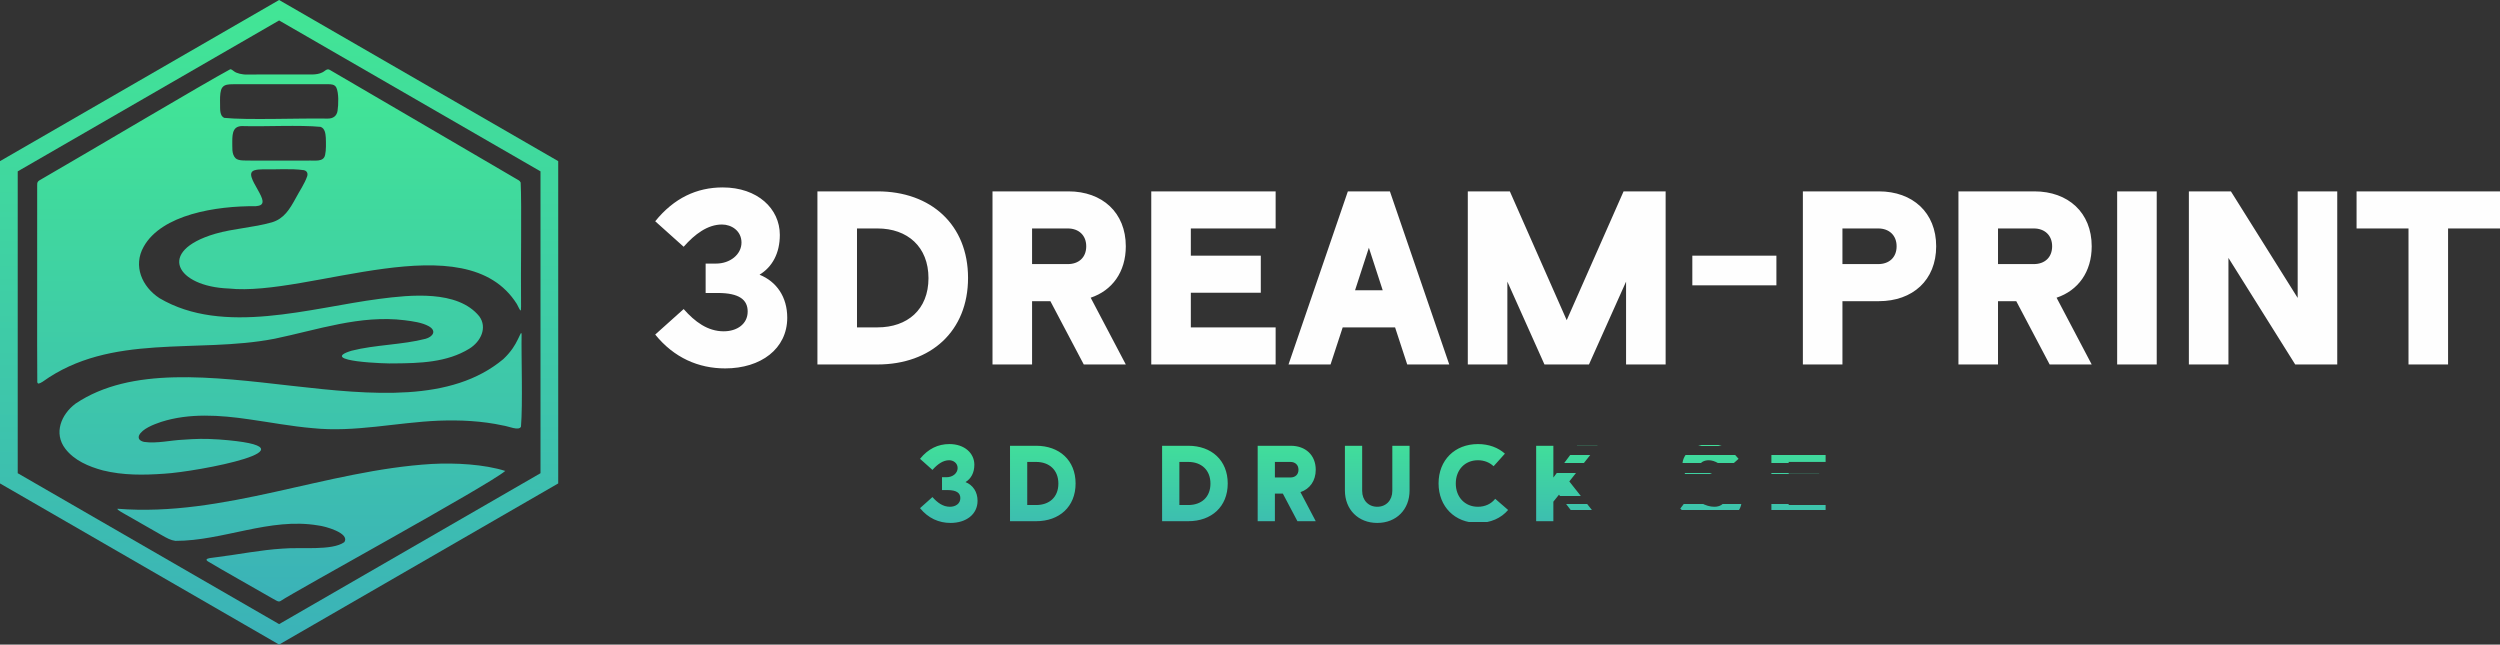 <svg xmlns:xlink="http://www.w3.org/1999/xlink" viewBox="0 0 308399.53 79514.55" style="shape-rendering:geometricPrecision; text-rendering:geometricPrecision; image-rendering:optimizeQuality; fill-rule:evenodd; clip-rule:evenodd" version="1.1" height="343.097mm" width="1330.71mm" xml:space="preserve" xmlns="http://www.w3.org/2000/svg">
 <rect x="0" y="0" width="308399.53" height="79514.55" fill="#333333" stroke="none"/>
 <defs>
  <style type="text/css">
   
    .fil2 {fill:#FEFEFE;fill-rule:nonzero}
    .fil1 {fill:url(#id0)}
    .fil0 {fill:url(#id1)}
    .fil3 {fill:url(#id2)}
   
  </style>
  <linearGradient y2="79409.92" x2="-0.02" y1="3.18" x1="-0.02" gradientUnits="userSpaceOnUse" id="id0">
   <stop style="stop-opacity:1; stop-color:#42E695" offset="0"></stop>
   <stop style="stop-opacity:1; stop-color:#3BB2B8" offset="1"></stop>
  </linearGradient>
  <linearGradient y2="74283.21" x2="4625.26" y1="8806.21" x1="4625.26" xlink:href="#id0" gradientUnits="userSpaceOnUse" id="id1">
  </linearGradient>
  <linearGradient y2="67865.86" x2="112789.95" y1="52610.39" x1="112789.95" xlink:href="#id0" gradientUnits="userSpaceOnUse" id="id2">
  </linearGradient>
 </defs>
 <g id="Ebene_x0020_1">
  <path d="M33876.24 41786.31c5292.5,-1097.34 10569.04,-2962.18 16036.58,-2282.21 1002.85,131.29 2145.13,271.57 2992.91,745.46 1021.39,595.91 445.76,1303.41 -396.51,1541.96 -2837.24,742.87 -6272.15,736.47 -9144.18,1474.7 -4331.37,1323.99 4525,1622.24 5271.34,1564.28 3103.02,-23.48 6483.72,-106.68 9252.27,-1812.09 1430.67,-874.74 2255.26,-2614.94 1229.51,-4003.57 -2669.73,-3270.55 -8542.17,-2633.78 -12298.51,-2147.12 -8537.84,1102.55 -19254.69,4568.45 -27138.63,-79.42 -2176.99,-1419.36 -3288.24,-3993.14 -1959.91,-6351.58 2225.68,-3983.85 8964.78,-5046.12 13834.95,-4999.75 525.78,-48.97 877.94,-180.56 830.68,-660.25 -62.88,-690.98 -1104.57,-2063.66 -1346.87,-2885.96 -148.42,-467.8 -43.48,-761.69 377.37,-890.38 248.97,-81.16 636.77,-106.38 945.75,-108.39 1612.97,41.16 3547.94,-129.27 5113.66,100.28 412.15,87.81 528.38,418.25 410.99,766.04 -313.03,911.54 -933.3,1794.41 -1393.85,2665.95 -769.52,1410.95 -1462.82,2552.34 -2945.08,3001.6 -2285.38,654.15 -4719.46,754.73 -7009.51,1415 -7328.03,2168.28 -4724.98,6512.99 1667.18,6750.66 9908.19,1048.65 29190.41,-8179.29 35550.68,1911.8 466.92,907.21 513.87,1074.72 518.53,317.67 -52.47,-4369.93 90.71,-12662.55 -47.25,-15300.39 -124.34,-283.76 -326.36,-300.86 -650.4,-515.35 -353.89,-206.93 -858.21,-502.56 -1481.96,-867.18 -5285.53,-3073.47 -15868.77,-9297.23 -21427.33,-12522.57 -378.83,-204.92 -613.02,212.45 -960.83,339.68 -297.06,154.49 -753.58,224.34 -1139.63,233.91 -2042.51,11.01 -5924.06,2.9 -8076.11,3.48 -555.93,42.9 -1362.84,-165.2 -1611.23,-387.8 -166.38,-105.22 -331.87,-280.28 -479.69,-258.82 -3290.85,1766.58 -17211.88,10054.84 -23243.75,13532.65 -503.47,275.05 -594.48,348.68 -572.16,857.63 18.84,2911.45 -29.27,20971.39 13.63,24183.4 33.63,285.5 214.19,247.24 664.33,-31.29 8423.33,-6047.24 19017.3,-3438.67 28571.3,-5293.36l41.74 -8.69zm6224.62 -22662.63c-194.49,915.02 -1272.1,637.93 -2246.26,688.94 -1292.68,3.48 -2631.46,1.74 -4096.6,0 -919.95,-1.74 -1835.57,-3.48 -2750.89,-4.64 -830.96,-8.99 -1577.3,48.41 -1944.82,-285.2 -530.12,-532.43 -376.21,-1384.27 -408.1,-2074.97 0,-1138.78 137.69,-1982.81 1442.82,-1890.64 2502.49,74.21 6929.23,-154.77 9446.2,92.47 537.37,178.82 613.29,828.66 647.8,1326.59 25.79,639.97 48.11,1556.17 -81.74,2118.17l-8.41 29.27zm-12666.61 -8343.07c283.76,-374.17 799.95,-377.65 1238.48,-389.53 865.77,-6.95 1913.53,-2.9 3030.87,-4.06 3177.23,-1.16 6919.66,0.58 8725.93,0.58 416.21,-3.48 867.2,8.69 1070.11,436.79 296.21,673.3 262.3,2010.62 140.56,2847.67 -99.42,646.92 -562.01,966.33 -1217.9,956.78 -3479.55,-63.78 -10012.27,203.46 -12764.59,-88.99 -670.98,-334.19 -463.44,-1298.48 -516.19,-2162.21 -1.76,-538.23 30.43,-1264.27 275.93,-1573.55l16.8 -23.48zm25884.49 46451.58c2808.55,-153.03 6428.66,37.1 9012.89,864.01 -2164.55,1819.05 -25949.43,14836.37 -27718.62,16042.1 -81.14,40.58 -143.46,63.76 -218.24,59.42 -153.91,-6.95 -394.17,-149.27 -936.75,-458.25 -2054.12,-1195.58 -6020.28,-3400.1 -7826.28,-4496.86 -635.03,-436.79 877.36,-442.58 1207.47,-524.04 2664.24,-334.75 5326.41,-877.63 7988.02,-1039.35 2298.13,-206.96 6107.52,285.78 7639.32,-793.6 769.8,-1120.24 -2421.63,-1987.72 -3211.43,-2065.4 -5950.73,-1018.19 -11771.89,1917.31 -17617.96,1900.79 -557.65,-70.73 -1028.34,-321.14 -1772.09,-752.44 -1248.33,-712.42 -3219.54,-1840.18 -4450.79,-2543.35 -69.55,-40.28 -136.23,-78.54 -200.26,-114.77 -517.67,-296.21 -794.46,-479.69 -714.48,-551.58 13112.39,1051.54 25742.19,-4751.93 38775.46,-5524.93l43.76 -1.74zm8796.08 -12957.04c419.69,-397.95 806.04,-835.89 1135.02,-1312.96 511.55,-724.03 840.53,-1580.22 976.76,-1811.21 94.21,-157.69 98.84,-26.1 117.69,99.12 -51.89,2606.25 158.24,8618.4 -77.68,11386.67 -264.04,549.54 -1548.91,-64.91 -2220.47,-148.09 -2587.99,-566.94 -5272.2,-689.82 -7916.99,-593.59 -5215.1,218.24 -10348.47,1459.34 -15558.05,922.27 -2630.89,-223.76 -5229.6,-721.13 -7841.65,-1090.69 -3580.97,-522.28 -7366.29,-797.05 -10854.51,320.56 -907.51,305.8 -2375.54,862.87 -2731.17,1691.81 -140.86,415.05 150.41,662.29 627.2,774.46 1583.7,229.55 3278.39,-210.71 4878.03,-273.91 1531.79,-112.17 2515.8,-142.6 4325.27,-30.43 13428.62,981.11 -2764.19,4009.64 -6714.13,4226.75 -2554.38,179.4 -5065.85,213.31 -7579.93,-409.56 -1726.85,-468.38 -3529.1,-1221.37 -4635.13,-2685.07 -1443.12,-1900.49 -503.44,-4222.97 1275.02,-5550.17 13709.44,-9225.9 39936.53,5211.62 52761.68,-5484.65l33.05 -31.31z" class="fil0"></path>
  <path d="M-0.02 19878.13l0 39757.71 34430.44 19878.71 34430.46 -19878.71 0 -39757.71 -34430.46 -19878.13 -34430.44 19878.13zm2185.1 38496.61l32245.34 18616.74 32245.34 -18616.74 0 -37235.23 -32245.34 -18616.74 -32245.34 18616.74 0 37235.23z" class="fil1"></path>
  <path d="M92233 38430.23c0,1559.34 -1338.48,2439.59 -2958.98,2439.59 -1983.08,0 -3565.32,-1185.17 -4937.71,-2744.21l-3508.52 3145.34c2315.54,2864.22 5338.85,4175.16 8631.72,4175.16 4389.35,0 7654.41,-2405.97 7654.41,-6252.73 0,-2559.88 -1309.51,-4452.53 -3416.93,-5305.53 1559.34,-949.8 2502.47,-2626.83 2502.47,-4914.83 0,-3231.13 -2745.95,-5852.17 -7044.85,-5852.17 -3202.16,0 -6011.29,1309.79 -8326.83,4175.16l3508.52 3145.64c1372.39,-1558.48 2954.62,-2745.95 4727.88,-2745.95 1186.89,0 2406.25,791.84 2406.25,2227.14 0,1462.24 -1399.92,2592.62 -3139.54,2592.62l-1283.72 0 0 3626.48 1498.18 0c2683.35,0 3687.64,859.37 3687.64,2288.28zm16016.88 -14823.32l-7412.97 0 0 21353.72 7412.97 0c6591.56,0 11167.54,-4117.76 11167.54,-10677.73 0,-6557.93 -4575.98,-10675.99 -11167.54,-10675.99zm-2531.46 4575.73l2531.46 0c3693.74,0 6286.94,2259.01 6286.94,6129.53 0,3874.88 -2593.2,6072.45 -6286.94,6072.45l-2531.46 0 0 -12201.98zm26081.3 -4575.73l-9365.32 0 0 21353.72 4881.48 0 0 -7807.72 2258.73 0 4118.06 7807.72 5186.1 0 -4332.83 -8236.4c2655.52,-886.9 4332.83,-3174.63 4332.83,-6343.74 0,-4153.7 -2897.82,-6773.58 -7079.06,-6773.58zm2197.57 6773.58c0,1399.94 -947.79,2196.41 -2258.43,2196.41l-4422.98 0 0 -4394.26 4422.98 0c1310.65,0 2258.43,824.01 2258.43,2197.85zm23365.19 -6773.58l-15342.99 0 0 21353.72 15342.99 0 0 -4576.01 -10461.78 0 0 -4271.67 8631.45 0 0 -4574.27 -8631.45 0 0 -3356.05 10461.78 0 0 -4575.73zm14094.36 0l-5185.52 0 -7320.8 21353.72 5186.13 0 1497.6 -4576.01 6461.41 0 1497.9 4576.01 5185.55 0 -7322.26 -21353.72zm-886.32 12201.71l-3412.29 0 1706 -5247.26 1706.3 5247.26zm15682.69 -12201.71l-5185.82 0 0 21353.72 4880.63 0 0 -10219.78 4576.29 10219.78 5490.44 0 4576.31 -10219.78 0 10219.78 4880.9 0 0 -21353.72 -5186.98 0 -7016.18 15890.81 -7015.58 -15890.81zm22511.92 7931.78l0 3660.41 10371.35 0 0 -3660.41 -10371.35 0zm23003.19 -7931.78l-9366.78 0 0 21353.72 4880.9 0 0 -7807.72 4485.88 0c4181.24,0 7078.48,-2592.62 7078.48,-6772.42 0,-4153.7 -2897.24,-6773.58 -7078.48,-6773.58zm2197.57 6773.58c0,1399.94 -949.52,2196.41 -2259.03,2196.41l-4424.42 0 0 -4394.26 4424.42 0c1309.51,0 2259.03,824.01 2259.03,2197.85zm16987.54 -6773.58l-9360.69 0 0 21353.72 4880.9 0 0 -7807.72 2252.94 0 4118.34 7807.72 5187.28 0 -4334.29 -8236.4c2656.1,-886.9 4334.29,-3174.63 4334.29,-6343.74 0,-4153.7 -2899.28,-6773.58 -7078.78,-6773.58zm2198.15 6773.58c0,1399.94 -943.73,2196.41 -2254.68,2196.41l-4423.26 0 0 -4394.26 4423.26 0c1310.95,0 2254.68,824.01 2254.68,2197.85zm12901.37 -6773.58l-4880.9 0 0 21353.72 4880.9 0 0 -21353.72zm9152.29 0l-5185.82 0 0 21353.72 4880.93 0 0 -13146.59 8236.4 13146.59 5186.1 0 0 -21353.72 -4881.48 0 0 13145.13 -8236.12 -13145.13zm26787.64 4575.73l6406.64 0 0 -4575.73 -17693.61 0 0 4575.73 6406.34 0 0 16777.99 4880.63 0 0 -16777.99z" class="fil2"></path>
  <path d="M275733.05 64294.44l0 -1994.11 -4557.75 0 0 -1858.75 3761.55 0 0 -1994.39 -3761.55 0 0 -1462.51 4557.75 0 0 -1994.11 -6688.06 0 0 9303.88 6688.06 0zm-157266.86 -2842.48c0,678.23 -582.29,1063.15 -1288.05,1063.15 -863.73,0 -1552.97,-519.11 -2152.08,-1197.62l-1531.51 1367.45c1010.96,1248.35 2328.28,1823.98 3763.29,1823.98 1914.39,0 3332.59,-1050.69 3332.59,-2729.15 0,-1111.82 -571.28,-1937.59 -1485.74,-2309.44 676.77,-413.31 1090.39,-1140.82 1090.39,-2141.35 0,-1407.47 -1197.62,-2548.57 -3073.77,-2548.57 -1395,0 -2615.8,571.28 -3626.76,1819.63l1531.51 1368.03c599.11,-678.51 1288.35,-1193.26 2055.55,-1193.26 520.85,0 1050.38,344.62 1050.38,966.33 0,638.81 -609.24,1130.08 -1365.73,1130.08l-560.85 0 0 1582.54 650.7 0c1168.93,0 1610.07,371.85 1610.07,998.19zm9354.31 -6461.41l-3225.06 0 0 9303.88 3225.06 0c2870.29,0 4864.1,-1796.43 4864.1,-4649.03 0,-2858.12 -1993.81,-4654.85 -4864.1,-4654.85zm-1101.12 1994.11l1101.12 0c1609.77,0 2739.86,983.41 2739.86,2671.16 0,1689.19 -1130.08,2644.49 -2739.86,2644.49l-1101.12 0 0 -5315.65zm19868.28 -1994.11l-3231.43 0 0 9303.88 3231.43 0c2870.29,0 4864.38,-1796.43 4864.38,-4649.03 0,-2858.12 -1994.09,-4654.85 -4864.38,-4654.85zm-1100.81 1994.11l1100.81 0c1603.4,0 2733.76,983.41 2733.76,2671.16 0,1689.19 -1130.36,2644.49 -2733.76,2644.49l-1100.81 0 0 -5315.65zm13737.57 -1994.11l-4078.64 0 0 9303.88 2124.25 0 0 -3401.56 983.13 0 1796.43 3401.56 2259.31 0 -1886.58 -3586.48c1153.01,-384.34 1886.58,-1384.58 1886.58,-2762.78 0,-1808.87 -1265.45,-2954.62 -3084.48,-2954.62zm955.6 2954.62c0,608.96 -413.31,953.88 -983.13,953.88l-1926.86 0 0 -1914.39 1926.86 0c569.82,0 983.13,361.42 983.13,960.51zm11575.36 -2954.62l0 5570.45c0,1141.09 -758.23,1954.11 -1859.33,1954.11 -1090.66,0 -1859.63,-813.02 -1859.63,-1954.11l0 -5570.45 -2128.58 0 0 5517.98c0,2350.9 1649.47,4000.4 3988.21,4000.4 2349.44,0 3987.91,-1649.49 3987.91,-4000.4l0 -5517.98 -2128.58 0zm10562.66 9518.37c1559.34,0 2859.28,-587.8 3722.99,-1598.76l-1592.67 -1378.2c-491.58,621.71 -1237.04,983.15 -2130.32,983.15 -1603.4,0 -2733.48,-1186.91 -2733.48,-2869.71 0,-1689.77 1130.08,-2870.59 2733.48,-2870.59 775.04,0 1441.38,277.09 1932.93,739.67l1395 -1552.97c-852.7,-756.77 -1993.81,-1181.09 -3327.94,-1181.09 -2851.45,0 -4857.73,1977.29 -4857.73,4847.88 0,2869.71 2006.28,4880.63 4857.73,4880.63zm9304.16 -9518.37l-2122.51 0 0 9303.88 2122.51 0 0 -2407.71 695.03 -863.43 2497.86 3271.13 2654.64 0 -3881.25 -4904.1 3485.9 -4399.78 -2525.67 0 -2926.51 3920.97 0 -3920.97zm18101.13 2416.98c0,-395.05 548.08,-632.71 1061.09,-632.71 774.76,0 1638.76,571.28 2153.52,1193.26l1529.79 -1368.03c-1010.68,-1248.35 -2112.08,-1819.63 -3507.08,-1819.63 -1938.75,0 -3418.37,1113.86 -3418.37,2565.67 0,2734.06 5145.82,3214.91 5145.82,4422.96 0,401.15 -508.68,746.07 -1208.35,746.07 -1079.65,10.71 -2288,-773.88 -2954.35,-1424.58l-1248.35 1649.49c1067.79,1102.83 2563.93,1768.9 4106.17,1768.9 1412.11,0 3469.1,-943.43 3469.1,-2767.69 0,-2852.61 -5129,-3174.63 -5129,-4333.71zm15483.57 -2416.98l-6688.36 0 0 9303.88 6688.36 0 0 -1994.11 -4557.75 0 0 -1858.75 3761.55 0 0 -1994.39 -3761.55 0 0 -1462.51 4557.75 0 0 -1994.11zm7881.05 0l-4078.34 0 0 9303.88 2124.22 0 0 -3401.56 981.69 0 1796.43 3401.56 2260.77 0 -1893.53 -3586.48c1158.5,-384.34 1893.53,-1384.58 1893.53,-2762.78 0,-1808.87 -1265.15,-2954.62 -3084.78,-2954.62zm954.16 2954.62c0,608.96 -412.15,953.88 -983.43,953.88l-1924.84 0 0 -1914.39 1924.84 0c571.28,0 983.43,361.42 983.43,960.51zm7378.76 -2954.62l-2260.19 0 3187.1 9303.88 2258.73 0 3191.71 -9303.88 -2259.01 0 -2063.09 6276.21 -2055.25 -6276.21zm11863.16 0l-2124.25 0 0 9303.88 2124.25 0 0 -9303.88zm8574.94 9518.37c1552.97,0 2857.82,-587.8 3717.19,-1598.76l-1592.95 -1378.2c-491.58,621.71 -1237.34,983.15 -2124.25,983.15 -1609.49,0 -2739.86,-1186.91 -2739.86,-2869.71 0,-1689.77 1130.36,-2870.59 2739.86,-2870.59 768.94,0 1435.01,277.09 1926.56,739.67l1395.58 -1552.97c-853.28,-756.77 -1994.09,-1181.09 -3322.14,-1181.09 -2857.84,0 -4863.82,1977.29 -4863.82,4847.88 0,2869.71 2005.98,4880.63 4863.82,4880.63z" class="fil3"></path>
 </g>
</svg>
